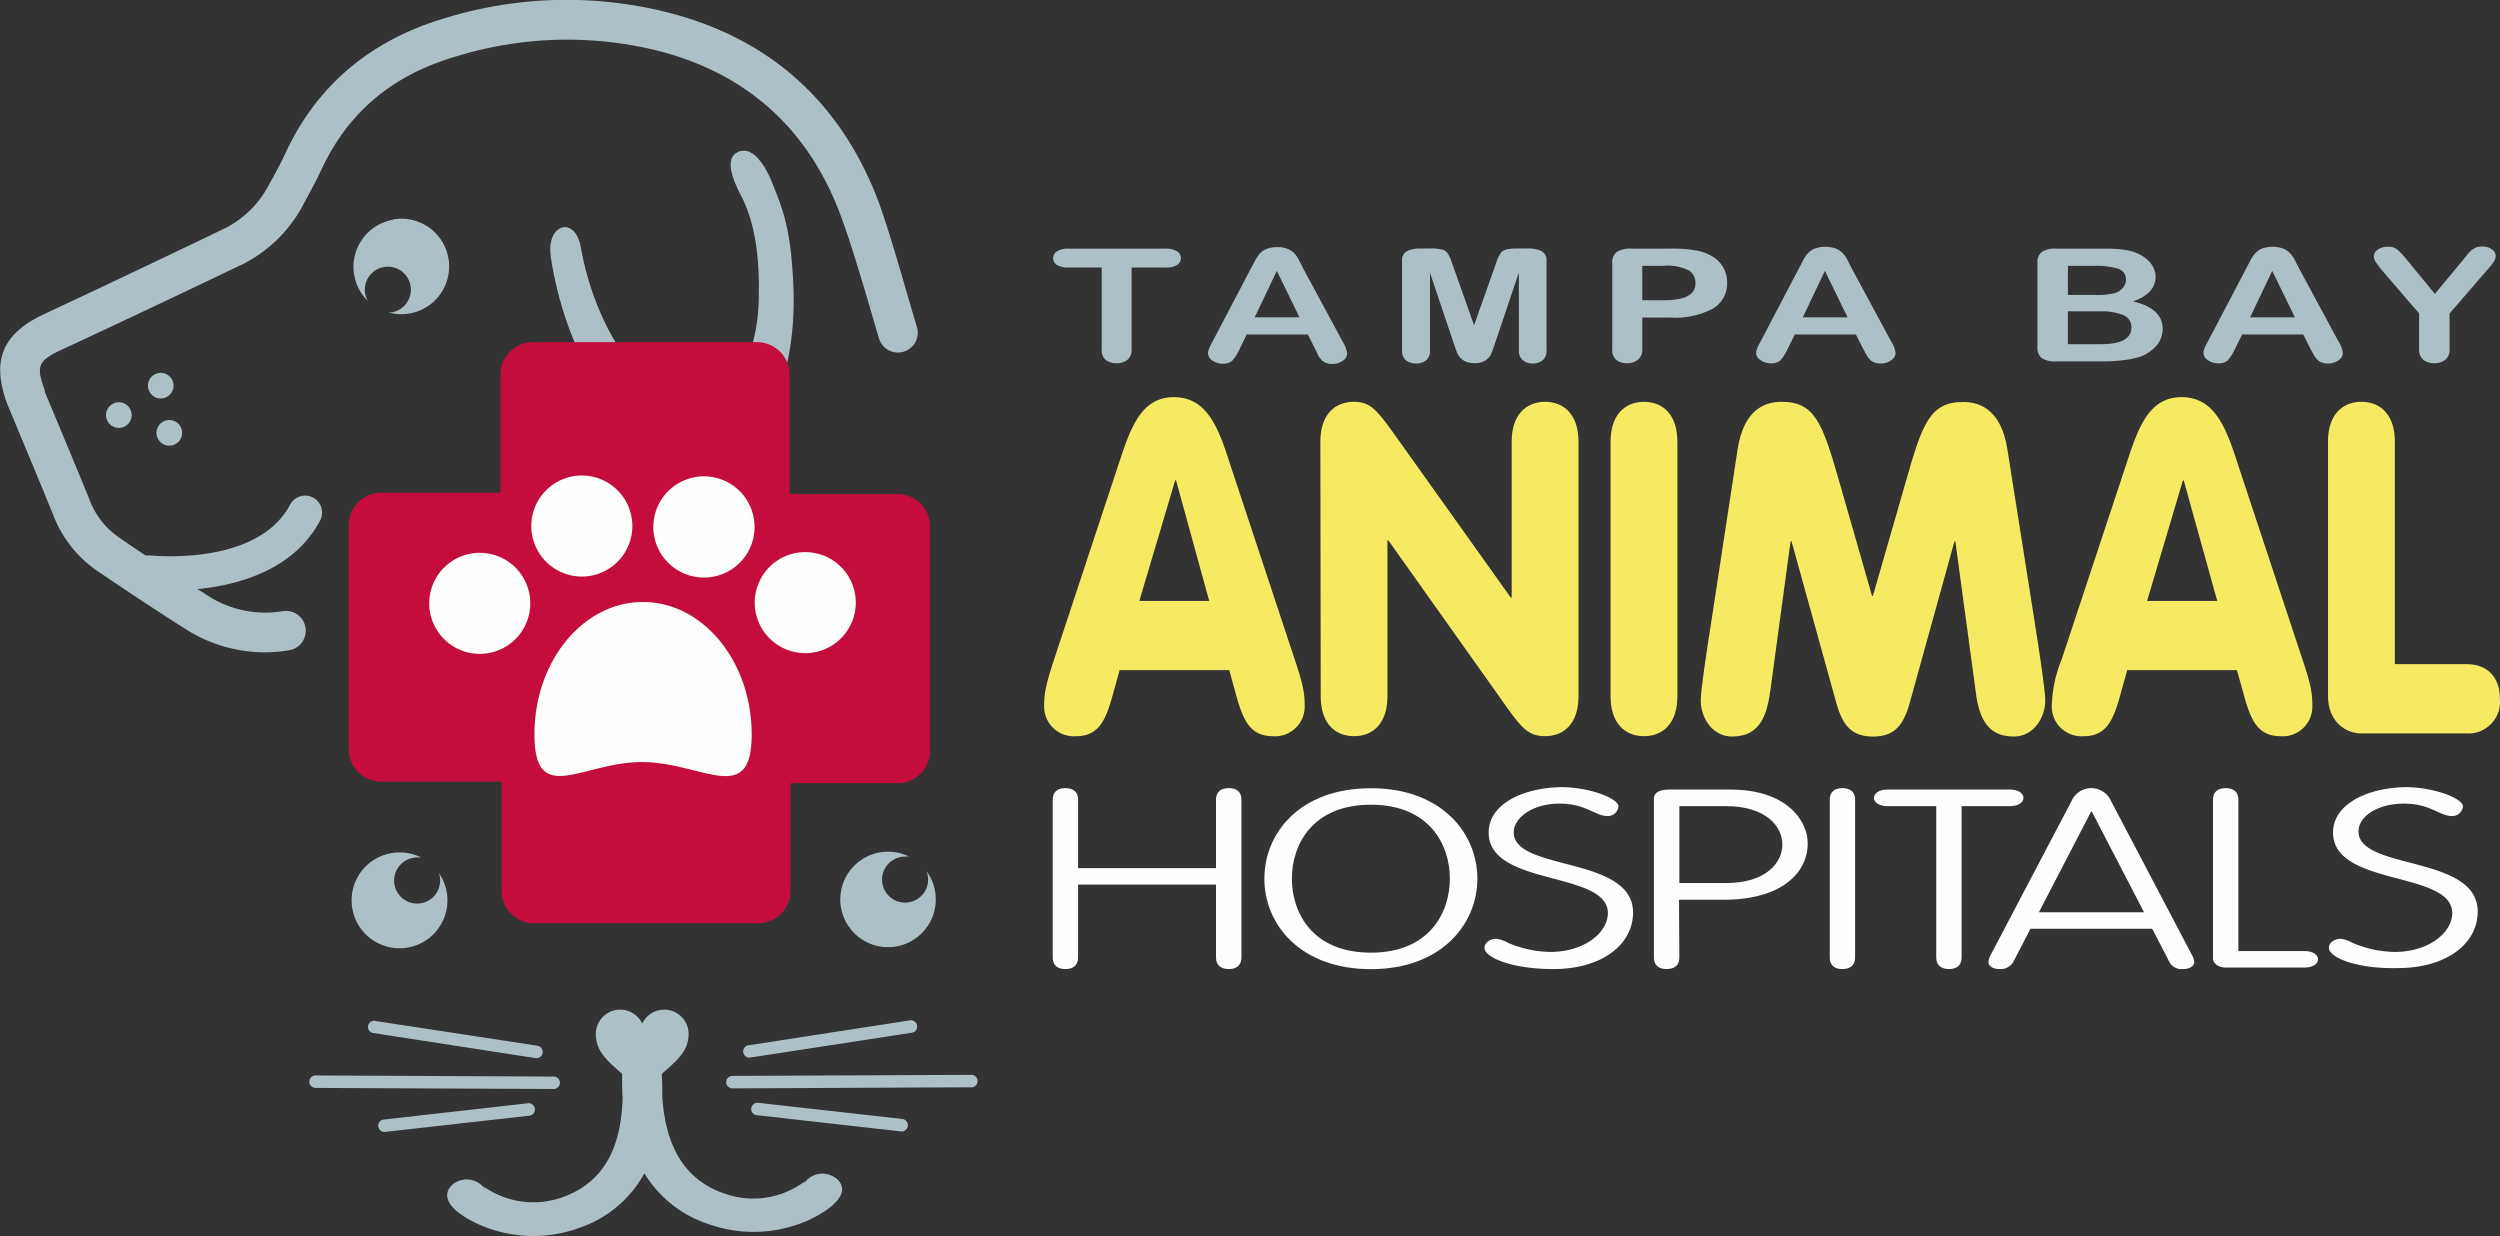 <?xml version="1.0" encoding="UTF-8"?> <svg xmlns="http://www.w3.org/2000/svg" id="Layer_1" data-name="Layer 1" viewBox="0 0 279.11 138"><rect x="0" y="0" width="279.11" height="138" fill="#333333" stroke="none"/><defs><style>.cls-1{fill:#f5ea61;}.cls-2{fill:#aec0c7;}.cls-3{fill:#fefefe;}.cls-4{fill:#c40d3c;}</style></defs><path class="cls-1" d="M124.85,51.93c1.34-4.08,2.49-7.59,6.22-7.59s5,3.51,6.3,7.59l7.18,21.7c1,2.94,1.11,3.92,1.11,5.16a3.31,3.31,0,0,1-3.59,3.4c-2.44,0-3.22-1.75-3.92-4.07l-.91-3.3H125l-.92,3.3c-.69,2.32-1.48,4.07-3.91,4.07a3.32,3.32,0,0,1-3.6-3.4c0-1.24.14-2.22,1.11-5.16Zm6.45,1.7h-.1l-4,13.46H135Z"></path><path class="cls-1" d="M147.41,49.29c0-2.93,1.56-4.43,3.72-4.43,2,0,2.68,1,5.16,4.49l12.38,17.37h.1V49.29c0-2.93,1.56-4.43,3.73-4.43s3.73,1.5,3.73,4.43V77.76c0,2.94-1.57,4.43-3.73,4.43-2,0-2.72-1-5.16-4.48L155,60.33h-.1V77.76c0,2.94-1.56,4.43-3.73,4.43s-3.72-1.49-3.72-4.43Z"></path><path class="cls-1" d="M187.27,77.76c0,2.94-1.57,4.43-3.73,4.43s-3.73-1.49-3.73-4.43V49.29c0-2.93,1.57-4.43,3.73-4.43s3.73,1.5,3.73,4.43Z"></path><path class="cls-1" d="M194,50.12c.69-4.38,3-5.26,4.92-5.26,3.73,0,4.56,2.42,6.45,9L209,66.52h.1l3.64-12.64c1.88-6.6,2.71-9,6.44-9,1.89,0,4.23.88,4.93,5.26L227.09,69c.6,3.82,1.25,8,1.25,9.23,0,1.86-1.29,4-3.5,4-3.36,0-4-2.68-4.33-5.51l-2.21-16.3h-.09l-5,18.05c-.74,2.68-1.84,3.76-4.1,3.76s-3.36-1.08-4.1-3.76l-5-18.05h-.1l-2.21,16.3c-.37,2.83-1,5.51-4.32,5.51-2.22,0-3.5-2.11-3.5-4,0-1.23.64-5.41,1.24-9.23Z"></path><path class="cls-1" d="M237.35,51.93c1.34-4.08,2.49-7.59,6.22-7.59s5,3.51,6.31,7.59l7.18,21.7c1,2.94,1.1,3.92,1.1,5.16a3.31,3.31,0,0,1-3.59,3.4c-2.44,0-3.22-1.75-3.91-4.07l-.92-3.3H237.49l-.92,3.3c-.69,2.32-1.47,4.07-3.91,4.07a3.31,3.31,0,0,1-3.59-3.4,14.64,14.64,0,0,1,1.1-5.16Zm6.45,1.7h-.09l-4,13.46h7.83Z"></path><path class="cls-1" d="M259.91,49.29c0-2.93,1.56-4.43,3.73-4.43s3.73,1.5,3.73,4.43V74.15h8c2.34,0,3.73,1.45,3.73,3.87a3.53,3.53,0,0,1-3.73,3.86H263.64c-1.94,0-3.73-1.49-3.73-4.17Z"></path><path class="cls-2" d="M82.71,21.8c1.62,3.06,2.12,7,2,11.72-.22,7.86-4.25,13.1-9.22,11.23-4.55-1.71-9.15-8.7-10.65-17.16-.63-3.53-3.84-2.6-3.36.94l0,.08c1.63,11,7.8,21,14.85,22.66,7.52,1.81,12.87-7.41,12.23-19.73-.31-6.1-1.09-8-2.41-11.29-.31-.77-1.83-4.21-3.79-3.27C81,17.63,81.59,19.66,82.71,21.8Z"></path><path class="cls-2" d="M102.37,36.51c-.39-1.28-.76-2.56-1.13-3.83-.93-3.21-1.89-6.52-3-9.74C94.15,11.79,86.38,4.58,75.1,1.53A46.17,46.17,0,0,0,49.76,2C41.37,4.47,35.34,9.56,31.84,17.16c-.46,1-1,2-1.56,3l-.16.28a11.25,11.25,0,0,1-4.91,5C17.82,29,11.23,32.12,5.07,35,.22,37.22-1,40.27.83,45.16l.13.3L2.43,49c1.16,2.78,2.36,5.65,3.51,8.49a13.35,13.35,0,0,0,4.81,6.17c2.94,2,6.16,4.15,9.83,6.48a16.47,16.47,0,0,0,8.94,2.69,17.32,17.32,0,0,0,2.76-.23,2.21,2.21,0,0,0-.72-4.37A11.81,11.81,0,0,1,23,66.37l-.95-.6c4.77-.47,10.82-2.24,13.69-7.66a1.89,1.89,0,1,0-3.35-1.77c-3.4,6.42-13.71,5.84-15.61,5.67l-.26,0h-.28c-1-.67-2-1.34-2.94-2A8.89,8.89,0,0,1,10,55.8c-1.16-2.86-2.37-5.75-3.53-8.54L5,43.75,5,43.57c-1-2.71-.79-3.31,2-4.58,6.18-2.87,12.79-6,20.19-9.54A15.54,15.54,0,0,0,34,22.57l.15-.28c.58-1.05,1.17-2.14,1.7-3.28,3-6.47,7.94-10.64,15.14-12.73a42.05,42.05,0,0,1,22.95-.49C83.75,8.45,90.51,14.73,94,24.45c1.11,3.08,2.06,6.32,3,9.46.37,1.29.75,2.58,1.13,3.87a2.21,2.21,0,0,0,4.24-1.27Z"></path><path class="cls-2" d="M43.86,24.54a5.33,5.33,0,0,0-2.8,9.05,2.73,2.73,0,0,1-.29-.8,2.57,2.57,0,1,1,3,2.08,2.09,2.09,0,0,1-.43,0,5.33,5.33,0,1,0,.54-10.37Z"></path><path class="cls-2" d="M18.41,49.67a1.43,1.43,0,1,0-.85-1.84A1.44,1.44,0,0,0,18.41,49.67Z"></path><path class="cls-2" d="M11.92,45.86A1.43,1.43,0,1,0,13.77,45,1.44,1.44,0,0,0,11.92,45.86Z"></path><path class="cls-2" d="M19.29,43.55a1.43,1.43,0,1,0-1.84.85A1.44,1.44,0,0,0,19.29,43.55Z"></path><path class="cls-3" d="M60,67.63a6.21,6.21,0,1,0-6.21,6.21A6.21,6.21,0,0,0,60,67.63Z"></path><path class="cls-3" d="M71.81,66.14c-7.25,0-13.13,7.17-13.13,16s5.74,3.37,13,3.37S84.93,91,84.93,82.15,79.06,66.14,71.81,66.14Z"></path><path class="cls-3" d="M65.17,64.88A6.2,6.2,0,1,0,59,58.68,6.2,6.2,0,0,0,65.17,64.88Z"></path><path class="cls-3" d="M96.44,67.59a6.25,6.25,0,1,0-6.25,6.25A6.25,6.25,0,0,0,96.44,67.59Z"></path><path class="cls-3" d="M78.39,52.6A6.36,6.36,0,1,0,84.75,59,6.37,6.37,0,0,0,78.39,52.6Z"></path><path class="cls-4" d="M88.15,55.16V41.83a3.63,3.63,0,0,0-3.64-3.63h-25a3.63,3.63,0,0,0-3.64,3.63V55H42.56a3.64,3.64,0,0,0-3.63,3.64v25a3.63,3.63,0,0,0,3.63,3.63H56V99.44a3.63,3.63,0,0,0,3.63,3.64h25a3.63,3.63,0,0,0,3.63-3.64v-12h11.94a3.64,3.64,0,0,0,3.64-3.64v-25a3.64,3.64,0,0,0-3.64-3.64ZM54.51,72.92a5.64,5.64,0,1,1,4.61-4.59A5.65,5.65,0,0,1,54.51,72.92ZM64,53.17a5.64,5.64,0,1,1-4.6,4.6A5.64,5.64,0,0,1,64,53.17Zm7.67,31.91c-6.69,0-12,5.06-12-3.1s5.42-14.77,12.11-14.77S83.92,73.83,83.92,82,78.36,85.08,71.68,85.08ZM79.55,64.4a5.65,5.65,0,1,1,4.61-4.61A5.64,5.64,0,0,1,79.55,64.4Zm11.3,8.44a5.64,5.64,0,1,1,4.61-4.6A5.64,5.64,0,0,1,90.85,72.84Z"></path><path class="cls-2" d="M101.63,113.91,83.56,116.7a.69.69,0,1,0,.21,1.37l18.08-2.78a.7.7,0,0,0-.22-1.38Z"></path><path class="cls-2" d="M108.35,120l-26.58.12a.7.7,0,0,0-.7.7.71.71,0,0,0,.7.69l26.59-.12a.7.7,0,1,0,0-1.39Z"></path><path class="cls-2" d="M83.87,123.73a.69.69,0,0,0,.61.77l16.14,1.82a.7.7,0,0,0,.15-1.39l-16.13-1.81A.7.7,0,0,0,83.87,123.73Z"></path><path class="cls-2" d="M42,114,60,116.75a.7.7,0,0,1,.58.8.69.69,0,0,1-.79.58l-18.07-2.79A.69.69,0,1,1,42,114Z"></path><path class="cls-2" d="M35.23,120.07l26.58.12a.69.69,0,0,1,.7.69.71.71,0,0,1-.7.7l-26.59-.12a.7.7,0,0,1-.69-.7A.69.69,0,0,1,35.23,120.07Z"></path><path class="cls-2" d="M59.71,123.79a.69.69,0,0,1-.61.77L43,126.37a.7.7,0,0,1-.77-.61.7.7,0,0,1,.62-.77l16.13-1.82A.7.7,0,0,1,59.71,123.79Z"></path><path class="cls-2" d="M49,97.47a2.57,2.57,0,1,1-5,.84,2.59,2.59,0,0,1,2.58-2.58,2.2,2.2,0,0,1,.44,0,5.39,5.39,0,0,0-2.36-.56A5.35,5.35,0,1,0,49,97.47Z"></path><path class="cls-2" d="M103.48,97.37a2.57,2.57,0,1,1-2.43-1.74,3.13,3.13,0,0,1,.44,0,5.33,5.33,0,1,0,2,1.7Z"></path><path class="cls-2" d="M92.45,131.11a2.46,2.46,0,0,0-2.78,1.18l.21-.42a9.58,9.58,0,0,1-9.07,1.36c-5-1.74-6.55-6.16-6.87-10.74,0-.94,0-1.8-.06-2.59,1.56-1.4,3-2.47,3-4.47a2.72,2.72,0,0,0-5.18-1.15,2.72,2.72,0,0,0-5.18,1.15c0,2,1.39,3.09,2.93,4.45,0,.81,0,1.72.06,2.68-.13,4.6-1.46,9.08-6.43,11A9.64,9.64,0,0,1,54,132.47l.23.41a2.5,2.5,0,0,0-2.83-1.1c-1.07.35-1.71,1.21-1.39,2.15.52,1.55,3.41,2.77,4,3a15,15,0,0,0,10.93.06,13,13,0,0,0,7-6,13.13,13.13,0,0,0,7.25,5.7,15,15,0,0,0,10.91-.39c.56-.25,3.39-1.56,3.86-3.12C94.22,132.26,93.54,131.42,92.45,131.11Z"></path><path class="cls-2" d="M130.05,29.87h-3.71V39a1.44,1.44,0,0,1-.47,1.17,1.88,1.88,0,0,1-1.21.38,1.9,1.9,0,0,1-1.23-.38A1.42,1.42,0,0,1,123,39V29.87h-3.71a2.32,2.32,0,0,1-1.29-.29.89.89,0,0,1-.42-.76.86.86,0,0,1,.44-.77,2.34,2.34,0,0,1,1.27-.29h10.81a2.33,2.33,0,0,1,1.31.3.89.89,0,0,1,0,1.52A2.38,2.38,0,0,1,130.05,29.87Z"></path><path class="cls-2" d="M146.81,38.92l-.8-1.58h-6.82L138.38,39a5.1,5.1,0,0,1-.8,1.27,1.48,1.48,0,0,1-1.08.33,2,2,0,0,1-1.14-.35,1,1,0,0,1-.49-.8,1.31,1.31,0,0,1,.12-.53,8.14,8.14,0,0,1,.37-.76l4.29-8.18c.13-.23.27-.51.45-.84a4.16,4.16,0,0,1,.54-.82,2.2,2.2,0,0,1,.77-.53,3.11,3.11,0,0,1,1.17-.2,3.14,3.14,0,0,1,1.19.2,2.42,2.42,0,0,1,.77.52A4,4,0,0,1,145,29l.51,1,4.38,8.12a3.29,3.29,0,0,1,.51,1.34,1,1,0,0,1-.48.81,1.94,1.94,0,0,1-1.17.36,1.78,1.78,0,0,1-.69-.11,1.29,1.29,0,0,1-.48-.29,2.61,2.61,0,0,1-.42-.56C147,39.34,146.91,39.12,146.81,38.92Zm-6.73-3.49h5l-2.53-5.19Z"></path><path class="cls-2" d="M162.34,38.45l-2.69-8v8.69a1.32,1.32,0,0,1-.43,1.08,1.68,1.68,0,0,1-1.13.36,1.74,1.74,0,0,1-1.12-.35,1.33,1.33,0,0,1-.44-1.09v-10a1.12,1.12,0,0,1,.57-1.11,3.51,3.51,0,0,1,1.55-.29h1a5.58,5.58,0,0,1,1.38.13,1,1,0,0,1,.63.47,5.23,5.23,0,0,1,.47,1.09l2.44,6.89,2.44-6.89a5.23,5.23,0,0,1,.47-1.09,1.09,1.09,0,0,1,.63-.47,5.58,5.58,0,0,1,1.38-.13h1.06a3.49,3.49,0,0,1,1.54.29,1.12,1.12,0,0,1,.57,1.11v10a1.32,1.32,0,0,1-.43,1.08,1.72,1.72,0,0,1-1.15.36A1.68,1.68,0,0,1,170,40.2a1.32,1.32,0,0,1-.43-1.08V30.43l-2.69,8c-.18.52-.32.9-.43,1.15a1.71,1.71,0,0,1-.61.66,2.21,2.21,0,0,1-1.24.3,2.37,2.37,0,0,1-1-.19,1.91,1.91,0,0,1-.64-.49,2.89,2.89,0,0,1-.36-.67C162.52,39,162.44,38.71,162.34,38.45Z"></path><path class="cls-2" d="M186.46,35.45h-3.11V39a1.42,1.42,0,0,1-.48,1.16,1.85,1.85,0,0,1-1.21.39,1.88,1.88,0,0,1-1.24-.39A1.41,1.41,0,0,1,180,39V29.33a1.38,1.38,0,0,1,.52-1.21,2.89,2.89,0,0,1,1.63-.36h4.36a14.92,14.92,0,0,1,3,.23,5,5,0,0,1,1.78.71,3.4,3.4,0,0,1,1.14,1.22,3.35,3.35,0,0,1,.39,1.62,3.23,3.23,0,0,1-1.58,2.91A8.9,8.9,0,0,1,186.46,35.45Zm-.82-5.77h-2.29v3.84h2.29a8.78,8.78,0,0,0,2-.19,2.46,2.46,0,0,0,1.23-.61,1.55,1.55,0,0,0,.42-1.13,1.67,1.67,0,0,0-.65-1.35A5.38,5.38,0,0,0,185.64,29.68Z"></path><path class="cls-2" d="M208,38.92l-.8-1.58h-6.82l-.8,1.62a5.41,5.41,0,0,1-.8,1.27,1.53,1.53,0,0,1-1.09.33,1.9,1.9,0,0,1-1.13-.35,1,1,0,0,1-.5-.8,1.31,1.31,0,0,1,.12-.53,6.57,6.57,0,0,1,.38-.76l4.29-8.18.44-.84a3.77,3.77,0,0,1,.55-.82,2.15,2.15,0,0,1,.76-.53,3.58,3.58,0,0,1,2.36,0,2.32,2.32,0,0,1,.77.52,3.55,3.55,0,0,1,.49.68l.51,1,4.38,8.12a3.2,3.2,0,0,1,.52,1.34,1,1,0,0,1-.49.81,1.89,1.89,0,0,1-1.17.36,1.78,1.78,0,0,1-.69-.11,1.29,1.29,0,0,1-.48-.29,2.61,2.61,0,0,1-.42-.56Zm-6.73-3.49h5l-2.53-5.19Z"></path><path class="cls-2" d="M234.66,40.35h-5.13a2.61,2.61,0,0,1-1.59-.38,1.41,1.41,0,0,1-.47-1.18V29.33a1.4,1.4,0,0,1,.48-1.2,2.7,2.7,0,0,1,1.58-.37H235a15.72,15.72,0,0,1,2.09.12,5.1,5.1,0,0,1,1.58.43,4.08,4.08,0,0,1,1.05.67,3,3,0,0,1,.7.9,2.37,2.37,0,0,1,.24,1c0,1.26-.84,2.18-2.52,2.77,2.21.52,3.31,1.55,3.31,3.07a2.85,2.85,0,0,1-.72,1.9,4.26,4.26,0,0,1-1.95,1.25,9.16,9.16,0,0,1-1.76.34C236.32,40.31,235.54,40.35,234.66,40.35Zm-3.79-10.67v3.25H234a8.18,8.18,0,0,0,2-.18,1.81,1.81,0,0,0,1.06-.69,1.25,1.25,0,0,0,.29-.8,1.23,1.23,0,0,0-.91-1.27,9,9,0,0,0-2.75-.31Zm3.53,5.08h-3.53v3.67h3.65c2.29,0,3.44-.62,3.44-1.86a1.42,1.42,0,0,0-.89-1.38A6.32,6.32,0,0,0,234.4,34.76Z"></path><path class="cls-2" d="M257.94,38.92l-.8-1.58h-6.82l-.8,1.62a5.41,5.41,0,0,1-.8,1.27,1.51,1.51,0,0,1-1.09.33,1.9,1.9,0,0,1-1.13-.35,1,1,0,0,1-.5-.8,1.31,1.31,0,0,1,.12-.53c.08-.18.2-.44.38-.76l4.29-8.18.44-.84a3.77,3.77,0,0,1,.55-.82,2.15,2.15,0,0,1,.76-.53,3.58,3.58,0,0,1,2.36,0,2.32,2.32,0,0,1,.77.52,3.55,3.55,0,0,1,.49.68l.51,1,4.38,8.12a3.2,3.2,0,0,1,.52,1.34,1,1,0,0,1-.49.81,1.89,1.89,0,0,1-1.17.36,1.78,1.78,0,0,1-.69-.11,1.29,1.29,0,0,1-.48-.29,2.61,2.61,0,0,1-.42-.56Zm-6.73-3.49h5l-2.53-5.19Z"></path><path class="cls-2" d="M270.08,39V35L266,30.25a9.8,9.8,0,0,1-.76-1,1.22,1.22,0,0,1-.22-.63.91.91,0,0,1,.45-.75,1.9,1.9,0,0,1,1.12-.32,1.6,1.6,0,0,1,1.05.3A9.36,9.36,0,0,1,268.71,29l3.13,3.81L275,29l.48-.6a3.64,3.64,0,0,1,.43-.45,1.87,1.87,0,0,1,.52-.32,2,2,0,0,1,.7-.11,1.76,1.76,0,0,1,1.07.31.89.89,0,0,1,.43.73,1.19,1.19,0,0,1-.22.67,7.92,7.92,0,0,1-.74.92L273.48,35v4a1.42,1.42,0,0,1-.48,1.17,1.94,1.94,0,0,1-1.23.38,1.89,1.89,0,0,1-1.22-.38A1.44,1.44,0,0,1,270.08,39Z"></path><path class="cls-3" d="M120.36,106.9c0,.84-.51,1.29-1.42,1.29s-1.41-.45-1.41-1.29V89.27c0-.84.51-1.28,1.41-1.28s1.42.44,1.42,1.28v7.65h15.4V89.27c0-.84.51-1.28,1.42-1.28s1.42.44,1.42,1.28V106.9c0,.84-.52,1.29-1.42,1.29s-1.42-.45-1.42-1.29V98.76h-15.4Z"></path><path class="cls-3" d="M153.05,88c7.92,0,11.89,5.05,11.89,10.1s-4,10.1-11.89,10.1-11.89-5-11.89-10.1S145.13,88,153.05,88Zm8.82,10.1c0-3.74-2.24-8.26-8.82-8.26s-8.82,4.52-8.82,8.26,2.24,8.26,8.82,8.26S161.87,101.83,161.87,98.09Z"></path><path class="cls-3" d="M165.73,105.81c0-.52.59-1,1.33-1a3.71,3.71,0,0,1,1.34.47,12.68,12.68,0,0,0,4.65,1c3.94,0,6.46-2.24,6.46-4.33,0-4.77-13.31-2.93-13.31-9,0-3.2,3.86-5,8.11-5.07,3.07,0,6.38,1.23,6.38,2.17a1.2,1.2,0,0,1-1.18,1.06c-1.46,0-2.4-1.39-5.4-1.39S169,91.28,169,92.93c0,4.38,13.32,2.59,13.32,8.95,0,3.6-3.51,6.31-8.9,6.31C168.8,108.19,165.73,106.9,165.73,105.81Z"></path><path class="cls-3" d="M260,105.81c0-.52.59-1,1.34-1a3.85,3.85,0,0,1,1.34.47,12.55,12.55,0,0,0,4.64,1c3.94,0,6.46-2.24,6.46-4.33,0-4.77-13.31-2.93-13.31-9,0-3.2,3.86-5,8.11-5.07,3.08,0,6.39,1.23,6.39,2.17a1.21,1.21,0,0,1-1.19,1.06c-1.45,0-2.4-1.39-5.39-1.39s-5.08,1.45-5.08,3.1c0,4.38,13.31,2.59,13.31,8.95,0,3.6-3.51,6.31-8.9,6.31C263.1,108.19,260,106.9,260,105.81Z"></path><path class="cls-3" d="M187.49,106.9c0,.84-.51,1.29-1.42,1.29s-1.42-.45-1.42-1.29V89.22c0-.67.44-1.07,1.78-1.07h6.73c6.38,0,8.66,3.52,8.66,6,0,3.29-2.91,6.3-9.37,6.3h-5Zm0-8.31h5.2c4.49,0,6.3-2.29,6.3-4.3S197.18,90,192.69,90h-5.2Z"></path><path class="cls-3" d="M207.11,106.9c0,.84-.51,1.29-1.42,1.29s-1.41-.45-1.41-1.29V89.27c0-.84.51-1.28,1.41-1.28s1.42.44,1.42,1.28Z"></path><path class="cls-3" d="M219,106.9c0,.84-.51,1.29-1.41,1.29s-1.42-.45-1.42-1.29V90H210.7c-.9,0-1.49-.42-1.49-.92s.59-.93,1.49-.93h13.71c.91,0,1.5.42,1.5.93s-.59.92-1.5.92H219Z"></path><path class="cls-3" d="M224.84,107.26a1.61,1.61,0,0,1-1.58.93c-.83,0-1.26-.37-1.26-.78a2,2,0,0,1,.27-.84l9-17.13a2.41,2.41,0,0,1,4.42,0l9,17.13a1.93,1.93,0,0,1,.28.84c0,.41-.44.78-1.26.78a1.53,1.53,0,0,1-1.58-.93l-1.85-3.57H226.69Zm8.7-16.65h-.08l-5.83,11.24h11.74Z"></path><path class="cls-3" d="M249.9,106.18h7.4c.91,0,1.5.42,1.5.92s-.59.92-1.5.92h-8.82c-.79,0-1.41-.45-1.41-1V89.27c0-.84.51-1.28,1.41-1.28s1.42.44,1.42,1.28Z"></path></svg> 
